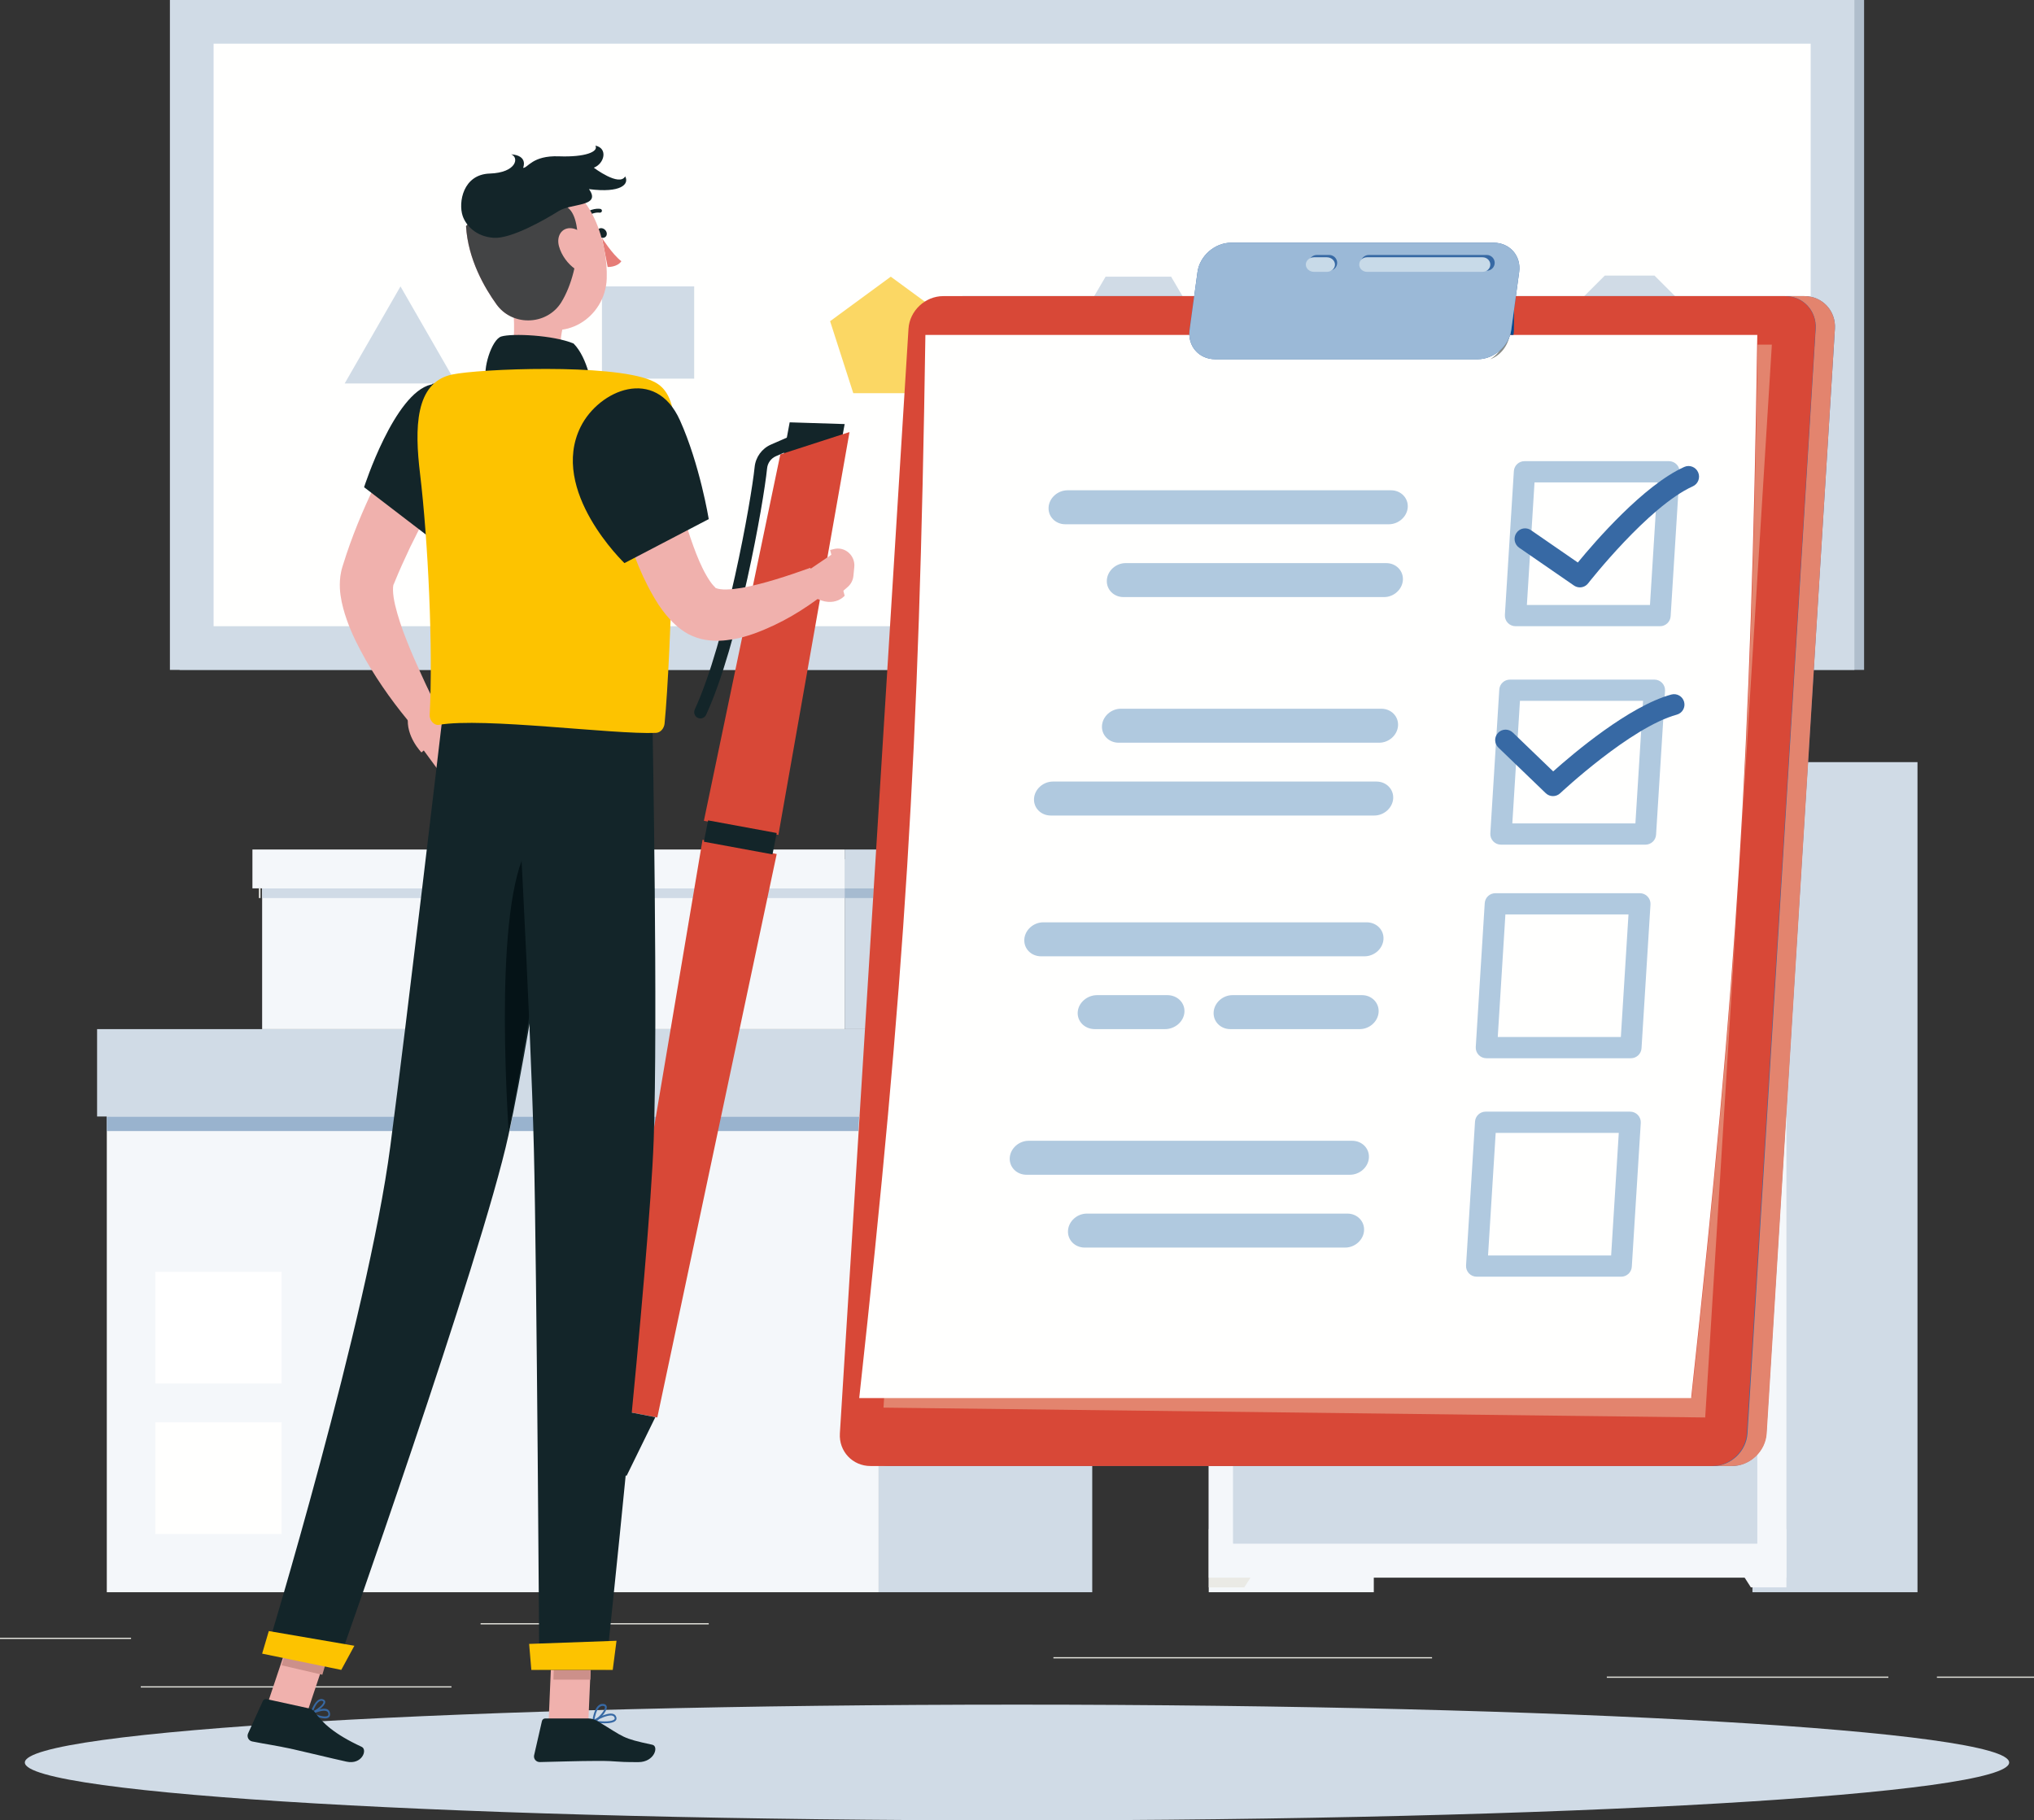 <svg width="419" height="375" viewBox="0 0 419 375" fill="none" xmlns="http://www.w3.org/2000/svg">
<rect x="0" y="0" width="419" height="375" fill="#333333" stroke="none"/>
<g id="3411091">
<path id="Fill 6" fill-rule="evenodd" clip-rule="evenodd" d="M0 337.625H27V337.375H0V337.625Z" fill="#E4E4DE"/>
<path id="Fill 7" fill-rule="evenodd" clip-rule="evenodd" d="M99 334.625H146V334.375H99V334.625Z" fill="#E4E4DE"/>
<path id="Fill 8" fill-rule="evenodd" clip-rule="evenodd" d="M29 347.625H93V347.375H29V347.625Z" fill="#E4E4DE"/>
<path id="Fill 9" fill-rule="evenodd" clip-rule="evenodd" d="M399 345.625H419V345.375H399V345.625Z" fill="#E4E4DE"/>
<path id="Fill 10" fill-rule="evenodd" clip-rule="evenodd" d="M331 345.625H389V345.375H331V345.625Z" fill="#E4E4DE"/>
<path id="Fill 11" fill-rule="evenodd" clip-rule="evenodd" d="M217 341.625H295V341.375H217V341.625Z" fill="#E4E4DE"/>
<path id="Fill 12" fill-rule="evenodd" clip-rule="evenodd" d="M181 328H225V214H181V328Z" fill="#D0DBE6"/>
<path id="Fill 13" fill-rule="evenodd" clip-rule="evenodd" d="M22 328H181V214H22V328Z" fill="#F4F7FA"/>
<path id="Fill 14" fill-rule="evenodd" clip-rule="evenodd" d="M32 316H58V293H32V316Z" fill="#FFFFFE"/>
<path id="Fill 15" fill-rule="evenodd" clip-rule="evenodd" d="M32 285H58V262H32V285Z" fill="white"/>
<path id="Fill 16" fill-rule="evenodd" clip-rule="evenodd" d="M22.28 233H22.72V230H22.28V233Z" fill="#E7E7E2"/>
<path id="Fill 17" fill-rule="evenodd" clip-rule="evenodd" d="M176.812 233H104.964C105.166 232.053 105.374 231.052 105.587 230H177L176.812 233ZM80.902 233H22V230H81.29C81.157 231.028 81.028 232.03 80.902 233Z" fill="#99B3CE"/>
<path id="Fill 18" fill-rule="evenodd" clip-rule="evenodd" d="M181 230H228V212H181V230Z" fill="#EAEAE5"/>
<path id="Fill 19" fill-rule="evenodd" clip-rule="evenodd" d="M20 230H181V212H20V230Z" fill="#D0DBE6"/>
<path id="Fill 20" fill-rule="evenodd" clip-rule="evenodd" d="M174 212H208V177H174V212Z" fill="#D0DBE6"/>
<path id="Fill 21" fill-rule="evenodd" clip-rule="evenodd" d="M54 212H174V177H54V212Z" fill="#F4F7FA"/>
<path id="Fill 22" fill-rule="evenodd" clip-rule="evenodd" d="M179.899 185H174V183H180L179.899 185Z" fill="#A6BBD0"/>
<path id="Fill 23" fill-rule="evenodd" clip-rule="evenodd" d="M53.33 185H53.67V183H53.33V185Z" fill="#E7E7E2"/>
<path id="Fill 24" fill-rule="evenodd" clip-rule="evenodd" d="M174 185H113.625C113.712 184.332 113.801 183.663 113.887 183H174V185ZM87.033 185H54V183H87.229C87.164 183.665 87.099 184.33 87.033 185Z" fill="#D0DBE6"/>
<path id="Fill 25" fill-rule="evenodd" clip-rule="evenodd" d="M174 183H210V175H174V183Z" fill="#D0DBE6"/>
<path id="Fill 26" fill-rule="evenodd" clip-rule="evenodd" d="M52 183H174V175H52V183Z" fill="#F4F7FA"/>
<path id="Fill 27" fill-rule="evenodd" clip-rule="evenodd" d="M249 328H283V157H249V328Z" fill="#F4F7FA"/>
<path id="Fill 28" fill-rule="evenodd" clip-rule="evenodd" d="M256.322 327H249V315H264L256.322 327Z" fill="#EAEAE5"/>
<path id="Fill 29" fill-rule="evenodd" clip-rule="evenodd" d="M361 328H395V157H361V328Z" fill="#D0DBE6"/>
<path id="Fill 30" fill-rule="evenodd" clip-rule="evenodd" d="M249 325H368V157H249V325Z" fill="#F4F7FA"/>
<path id="Fill 31" fill-rule="evenodd" clip-rule="evenodd" d="M254 210H362V164H254V210Z" fill="#DDDED8"/>
<path id="Fill 32" fill-rule="evenodd" clip-rule="evenodd" d="M315 186C315 189.866 311.866 193 308 193C304.134 193 301 189.866 301 186C301 182.135 304.134 179 308 179C311.866 179 315 182.135 315 186Z" fill="#FAF9F6"/>
<path id="Fill 33" fill-rule="evenodd" clip-rule="evenodd" d="M360.677 327H368V315H353L360.677 327Z" fill="#F4F7FA"/>
<path id="Fill 34" fill-rule="evenodd" clip-rule="evenodd" d="M254 318H362V218H254V318Z" fill="#D0DBE6"/>
<path id="Fill 35" fill-rule="evenodd" clip-rule="evenodd" d="M354 233C354 236.866 350.866 240 347 240C343.135 240 340 236.866 340 233C340 229.135 343.135 226 347 226C350.866 226 354 229.135 354 233Z" fill="#FAF9F6"/>
<path id="Fill 36" fill-rule="evenodd" clip-rule="evenodd" d="M37 138H384V0H37V138Z" fill="#B0BECC"/>
<path id="Fill 37" fill-rule="evenodd" clip-rule="evenodd" d="M35 138H382V0H35V138Z" fill="#D0DBE6"/>
<path id="Fill 38" fill-rule="evenodd" clip-rule="evenodd" d="M44 129H373V9H44V129Z" fill="#FFFFFE"/>
<path id="Fill 39" fill-rule="evenodd" clip-rule="evenodd" d="M82.499 59L71 79H94L82.499 59Z" fill="#D0DBE6"/>
<path id="Fill 40" fill-rule="evenodd" clip-rule="evenodd" d="M124 78H143V59H124V78Z" fill="#D0DBE6"/>
<path id="Fill 41" fill-rule="evenodd" clip-rule="evenodd" d="M183.5 57L171 66.167L175.775 81H191.225L196 66.167L183.5 57Z" fill="#FBD764"/>
<path id="Fill 42" fill-rule="evenodd" clip-rule="evenodd" d="M241.25 57H227.75L221 68.499L227.75 80H241.25L248 68.499L241.25 57Z" fill="#D0DBE6"/>
<path id="Fill 43" fill-rule="evenodd" clip-rule="evenodd" d="M285 56L274.576 60.951L272 72.077L279.215 81H290.785L298 72.077L295.424 60.951L285 56Z" fill="#DDDED8"/>
<g id="Group 47">
<path id="Fill 44" fill-rule="evenodd" clip-rule="evenodd" d="M340.82 56.768H330.583L323.345 63.998V74.221L330.583 81.452H340.82L348.059 74.221V63.998L340.82 56.768Z" fill="#D0DBE6"/>
<path id="Fill 46" fill-rule="evenodd" clip-rule="evenodd" d="M413.883 363.079C413.883 369.663 322.379 375 209.5 375C96.623 375 5.117 369.663 5.117 363.079C5.117 356.495 96.623 351.157 209.5 351.157C322.379 351.157 413.883 356.495 413.883 363.079Z" fill="#D0DBE6"/>
</g>
<path id="Fill 48" fill-rule="evenodd" clip-rule="evenodd" d="M198.292 61H371.679C375.379 61 378.217 64.023 377.987 67.719L363.852 295.28C363.622 298.976 360.408 302 356.708 302H183.322C179.622 302 176.783 298.976 177.013 295.28L191.149 67.719C191.378 64.023 194.592 61 198.292 61Z" fill="#3769A4"/>
<path id="Fill 49" fill-rule="evenodd" clip-rule="evenodd" d="M356.837 302H352.879C356.555 302 359.75 298.976 359.979 295.28L374.028 67.719C374.256 64.023 371.434 61 367.758 61H312H371.717C375.257 61 378.004 63.803 378 67.31C377.999 67.445 377.995 67.582 377.986 67.719L363.937 295.28C363.709 298.976 360.514 302 356.837 302Z" fill="#E3846E"/>
<path id="Fill 50" fill-rule="evenodd" clip-rule="evenodd" d="M194.292 61H367.678C371.378 61 374.217 64.023 373.987 67.719L359.852 295.28C359.621 298.976 356.408 302 352.708 302H179.323C175.623 302 172.784 298.976 173.013 295.28L187.149 67.719C187.378 64.023 190.593 61 194.292 61Z" fill="#D84837"/>
<path id="Fill 51" fill-rule="evenodd" clip-rule="evenodd" d="M351.268 292L182 289.973L182.139 287.736C237.583 287.736 293.03 287.736 348.474 287.736C357.823 202.244 360.758 155.679 362.067 71H365L351.268 292Z" fill="#E3846E"/>
<path id="Fill 52" fill-rule="evenodd" clip-rule="evenodd" d="M177 288C234.123 288 291.247 288 348.369 288C357.814 201.775 360.712 155.225 362 69C304.877 69 247.753 69 190.629 69C189.342 155.225 186.445 201.775 177 288Z" fill="#FFFFFE"/>
<path id="Fill 53" fill-rule="evenodd" clip-rule="evenodd" d="M341.956 129H312.198C311.592 129 311.013 128.751 310.597 128.311C310.181 127.871 309.967 127.279 310.004 126.677L311.852 97.052C311.924 95.899 312.885 95 314.044 95H343.803C344.409 95 344.988 95.249 345.404 95.689C345.819 96.129 346.033 96.721 345.996 97.323L344.149 126.949C344.077 128.102 343.116 129 341.956 129ZM316.11 99.375L314.535 124.625H339.891L341.465 99.375H316.11Z" fill="#B0C9DF"/>
<path id="Fill 54" fill-rule="evenodd" clip-rule="evenodd" d="M338.956 174H309.197C308.591 174 308.012 173.75 307.596 173.31C307.181 172.87 306.967 172.279 307.004 171.676L308.85 142.052C308.923 140.899 309.883 140 311.043 140H340.802C341.408 140 341.987 140.25 342.403 140.69C342.819 141.13 343.033 141.722 342.996 142.324L341.148 171.948C341.076 173.101 340.116 174 338.956 174ZM313.108 144.375L311.535 169.625H336.89L338.465 144.375H313.108Z" fill="#B0C9DF"/>
<path id="Fill 55" fill-rule="evenodd" clip-rule="evenodd" d="M335.957 218H306.198C305.591 218 305.013 217.751 304.597 217.311C304.181 216.871 303.967 216.279 304.004 215.677L305.852 186.051C305.924 184.898 306.884 184 308.044 184H337.802C338.409 184 338.988 184.249 339.403 184.689C339.819 185.129 340.033 185.721 339.996 186.323L338.15 215.949C338.077 217.101 337.117 218 335.957 218ZM310.11 188.375L308.535 213.625H333.892L335.465 188.375H310.11Z" fill="#B0C9DF"/>
<path id="Fill 56" fill-rule="evenodd" clip-rule="evenodd" d="M333.956 263H304.197C303.591 263 303.012 262.75 302.596 262.31C302.181 261.87 301.966 261.278 302.004 260.676L303.85 231.052C303.922 229.899 304.883 229 306.044 229H335.803C336.409 229 336.988 229.25 337.404 229.69C337.819 230.13 338.034 230.721 337.996 231.324L336.149 260.948C336.077 262.101 335.116 263 333.956 263ZM308.109 233.375L306.535 258.625H331.89L333.465 233.375H308.109Z" fill="#B0C9DF"/>
<path id="Fill 57" fill-rule="evenodd" clip-rule="evenodd" d="M286.087 108H219.457C217.435 108 215.882 106.425 216.007 104.5C216.133 102.575 217.891 101 219.913 101H286.544C288.566 101 290.119 102.575 289.993 104.5C289.868 106.425 288.11 108 286.087 108Z" fill="#B0C9DF"/>
<path id="Fill 58" fill-rule="evenodd" clip-rule="evenodd" d="M285.109 123H231.439C229.426 123 227.882 121.426 228.007 119.5C228.133 117.575 229.88 116 231.892 116H285.562C287.574 116 289.118 117.575 288.993 119.5C288.868 121.426 287.121 123 285.109 123Z" fill="#B0C9DF"/>
<path id="Fill 59" fill-rule="evenodd" clip-rule="evenodd" d="M283.087 168H216.457C214.435 168 212.882 166.426 213.007 164.499C213.132 162.574 214.891 161 216.913 161H283.544C285.566 161 287.118 162.574 286.993 164.499C286.868 166.426 285.111 168 283.087 168Z" fill="#B0C9DF"/>
<path id="Fill 60" fill-rule="evenodd" clip-rule="evenodd" d="M284.108 153H230.438C228.426 153 226.882 151.425 227.007 149.5C227.133 147.575 228.88 146 230.892 146H284.562C286.574 146 288.118 147.575 287.993 149.5C287.868 151.425 286.121 153 284.108 153Z" fill="#B0C9DF"/>
<path id="Fill 61" fill-rule="evenodd" clip-rule="evenodd" d="M281.087 197H214.457C212.434 197 210.882 195.425 211.007 193.501C211.132 191.576 212.891 190 214.913 190H281.544C283.566 190 285.118 191.576 284.993 193.501C284.868 195.425 283.111 197 281.087 197Z" fill="#B0C9DF"/>
<path id="Fill 62" fill-rule="evenodd" clip-rule="evenodd" d="M280.107 212H253.438C251.426 212 249.882 210.425 250.007 208.5C250.132 206.575 251.88 205 253.893 205H280.562C282.574 205 284.118 206.575 283.993 208.5C283.868 210.425 282.119 212 280.107 212Z" fill="#B0C9DF"/>
<path id="Fill 63" fill-rule="evenodd" clip-rule="evenodd" d="M239.998 212H225.535C223.466 212 221.879 210.425 222.007 208.5C222.135 206.575 223.933 205 226.002 205H240.465C242.534 205 244.121 206.575 243.993 208.5C243.865 210.425 242.067 212 239.998 212Z" fill="#B0C9DF"/>
<path id="Fill 64" fill-rule="evenodd" clip-rule="evenodd" d="M278.088 242H211.456C209.434 242 207.882 240.425 208.007 238.5C208.132 236.575 209.891 235 211.913 235H278.544C280.567 235 282.119 236.575 281.993 238.5C281.868 240.425 280.11 242 278.088 242Z" fill="#B0C9DF"/>
<path id="Fill 65" fill-rule="evenodd" clip-rule="evenodd" d="M277.108 257H223.438C221.426 257 219.881 255.426 220.007 253.501C220.132 251.574 221.879 250 223.892 250H277.561C279.573 250 281.118 251.574 280.993 253.501C280.868 255.426 279.12 257 277.108 257Z" fill="#B0C9DF"/>
<path id="Fill 66" fill-rule="evenodd" clip-rule="evenodd" d="M325.451 121C325.031 121 324.606 120.876 324.233 120.619L312.943 112.829C311.957 112.148 311.703 110.789 312.378 109.792C313.05 108.796 314.393 108.539 315.384 109.222L325.03 115.877C328.55 111.586 338.598 99.953 346.955 96.189C348.041 95.699 349.324 96.193 349.812 97.296C350.299 98.398 349.808 99.691 348.716 100.182C339.593 104.289 327.277 120.007 327.153 120.166C326.728 120.711 326.095 121 325.451 121Z" fill="#3769A4"/>
<path id="Fill 67" fill-rule="evenodd" clip-rule="evenodd" d="M319.913 164C319.375 164 318.837 163.799 318.422 163.399L308.658 153.997C307.804 153.174 307.778 151.815 308.602 150.962C309.427 150.109 310.787 150.085 311.64 150.906L319.953 158.91C324.062 155.238 335.595 145.451 344.283 143.077C345.428 142.763 346.611 143.438 346.923 144.582C347.237 145.725 346.563 146.905 345.417 147.218C335.915 149.813 321.531 163.28 321.387 163.416C320.973 163.805 320.442 164 319.913 164Z" fill="#3769A4"/>
<path id="Fill 68" fill-rule="evenodd" clip-rule="evenodd" d="M311.763 69C311.542 69 311.321 69 311.1 69C311.115 68.915 311.128 68.828 311.14 68.741L311.9 63L311.868 67.901C311.864 68.276 311.829 68.643 311.763 69Z" fill="#084B8E"/>
<path id="Fill 69" fill-rule="evenodd" clip-rule="evenodd" d="M307 74C308.697 72.96 310 71.114 310.348 69C310.565 69 310.783 69 311 69C310.597 71.346 309.038 73.255 307 74Z" fill="#898C88"/>
<path id="Fill 70" fill-rule="evenodd" clip-rule="evenodd" d="M253.603 50H307.67C311.023 50 313.397 52.717 312.945 56.038L311.318 67.963C310.865 71.283 307.75 74 304.396 74H250.33C246.976 74 244.603 71.283 245.055 67.963L246.682 56.038C247.135 52.717 250.25 50 253.603 50Z" fill="#3769A4"/>
<path id="Fill 71" fill-rule="evenodd" clip-rule="evenodd" d="M304.396 74H250.33C247.251 74 244.999 71.711 245 68.766C245 68.503 245.018 68.235 245.055 67.963L246.681 56.038C247.135 52.717 250.25 50 253.603 50H307.67C310.748 50 313.001 52.289 313 55.233C313 55.497 312.982 55.765 312.945 56.038L311.319 67.963C310.865 71.283 307.75 74 304.396 74ZM281.964 52.524C281.058 52.524 280.326 53.25 280.326 54.145C280.326 55.042 281.058 55.767 281.964 55.767H306.266C307.171 55.767 307.904 55.042 307.904 54.145C307.904 53.25 307.171 52.524 306.266 52.524H281.964ZM271.254 52.524C270.348 52.524 269.616 53.25 269.616 54.145C269.616 55.042 270.348 55.767 271.254 55.767H273.818C274.722 55.767 275.455 55.042 275.455 54.145C275.455 53.25 274.722 52.524 273.818 52.524H271.254Z" fill="#9BB9D7"/>
<path id="Fill 72" fill-rule="evenodd" clip-rule="evenodd" d="M305.396 56H281.604C280.717 56 280 55.329 280 54.5C280 53.672 280.717 53 281.604 53H305.396C306.283 53 307 53.672 307 54.5C307 55.329 306.283 56 305.396 56Z" fill="#C8DAE8"/>
<path id="Fill 73" fill-rule="evenodd" clip-rule="evenodd" d="M273.318 56H270.683C269.753 56 269 55.329 269 54.5C269 53.672 269.753 53 270.683 53H273.318C274.247 53 275 53.672 275 54.5C275 55.329 274.247 56 273.318 56Z" fill="#C8DAE8"/>
<path id="Fill 74" fill-rule="evenodd" clip-rule="evenodd" d="M125 290.008L135.404 292L160 175.925L144.724 173L125 290.008Z" fill="#D84837"/>
<path id="Fill 75" fill-rule="evenodd" clip-rule="evenodd" d="M161 96L173.157 91.896L174 87.358L162.671 87L161 96Z" fill="#132529"/>
<path id="Fill 76" fill-rule="evenodd" clip-rule="evenodd" d="M160.744 93.612L175 89L160.348 172L145 169.086L160.744 93.612Z" fill="#D84837"/>
<path id="Fill 77" fill-rule="evenodd" clip-rule="evenodd" d="M145 173.397L159.131 176L160 171.603L145.869 169L145 173.397Z" fill="#132529"/>
<path id="Fill 78" fill-rule="evenodd" clip-rule="evenodd" d="M126.035 303.3C125.891 304.12 126.206 304.876 126.74 304.986C127.273 305.097 127.821 304.522 127.965 303.7C128.109 302.881 127.794 302.125 127.26 302.013C126.728 301.904 126.18 302.479 126.035 303.3Z" fill="#3769A4"/>
<path id="Fill 79" fill-rule="evenodd" clip-rule="evenodd" d="M126.113 303.424L129.09 304L135 291.934L125 290L126.113 303.424Z" fill="#132529"/>
<path id="Fill 80" fill-rule="evenodd" clip-rule="evenodd" d="M144.288 148C144.107 148 143.921 147.96 143.745 147.877C143.099 147.573 142.82 146.796 143.121 146.143C149.54 132.221 154.752 103.129 155.453 96.211C155.659 94.171 156.946 92.397 158.812 91.584L162.2 90.108C162.854 89.822 163.613 90.125 163.894 90.788C164.176 91.45 163.875 92.217 163.221 92.502L159.833 93.98C158.825 94.419 158.129 95.376 158.019 96.478C157.283 103.742 152.107 132.826 145.458 147.246C145.239 147.72 144.774 148 144.288 148Z" fill="#132529"/>
<path id="Fill 81" fill-rule="evenodd" clip-rule="evenodd" d="M96 91.483C93.343 96.011 90.659 100.817 88.141 105.533C86.89 107.908 85.679 110.293 84.51 112.681C83.388 115.08 82.267 117.477 81.308 119.876L81.127 120.314L81.104 120.323C81.081 120.349 81.051 120.431 81.027 120.546C80.972 120.777 80.951 121.149 80.956 121.585C80.968 122.465 81.142 123.57 81.406 124.701C81.957 126.981 82.77 129.446 83.747 131.873C84.696 134.323 85.785 136.776 86.915 139.231C88.018 141.689 89.254 144.162 90.424 146.557L85.361 150C81.588 145.592 78.261 141.015 75.32 135.917C73.889 133.35 72.498 130.705 71.437 127.676C70.907 126.153 70.428 124.549 70.156 122.669C70.021 121.726 69.959 120.708 70.029 119.558C70.068 118.984 70.139 118.378 70.283 117.729C70.342 117.418 70.45 117.067 70.543 116.74L70.716 116.198C72.462 110.538 74.702 105.221 77.173 100.053C79.677 94.872 82.354 89.951 85.473 85L96 91.483Z" fill="#F0B1AD"/>
<path id="Fill 82" fill-rule="evenodd" clip-rule="evenodd" d="M89.303 145L94 148.816L86.823 155C86.823 155 83.547 151.697 84.053 147.66L89.303 145Z" fill="#F0B1AD"/>
<path id="Fill 83" fill-rule="evenodd" clip-rule="evenodd" d="M96 153.577L91.267 160L87 154.188L94.105 148L96 153.577Z" fill="#F0B1AD"/>
<path id="Fill 84" fill-rule="evenodd" clip-rule="evenodd" d="M123.045 48.132C123.21 48.679 123.77 49.064 124.297 48.991C124.823 48.919 125.119 48.415 124.955 47.868C124.791 47.32 124.23 46.936 123.703 47.009C123.176 47.081 122.882 47.584 123.045 48.132Z" fill="#132529"/>
<path id="Fill 85" fill-rule="evenodd" clip-rule="evenodd" d="M124 49C124 49 126.116 52.369 128 53.814C127.12 55.089 125.179 54.999 125.179 54.999L124 49Z" fill="#E67C77"/>
<path id="Fill 86" fill-rule="evenodd" clip-rule="evenodd" d="M120.416 45L120.134 44.894C119.965 44.746 119.954 44.496 120.111 44.335C121.674 42.73 123.573 43.014 123.654 43.027C123.88 43.063 124.033 43.268 123.994 43.484C123.956 43.698 123.738 43.842 123.516 43.808C123.453 43.798 121.97 43.592 120.722 44.873C120.64 44.958 120.529 45 120.416 45Z" fill="#132529"/>
<path id="Fill 87" fill-rule="evenodd" clip-rule="evenodd" d="M104.819 57C105.977 62.982 107.132 73.941 103 77.933C103 77.933 104.615 84 115.589 84C127.656 84 121.356 77.933 121.356 77.933C114.77 76.34 114.94 71.392 116.087 66.743L104.819 57Z" fill="#F0B1AD"/>
<path id="Fill 88" fill-rule="evenodd" clip-rule="evenodd" d="M100.224 78.374C99.336 76.282 101.238 69.939 103.262 69.32C105.487 68.636 113.95 69.018 118.15 70.761C121.137 73.764 122 80 122 80L100.224 78.374Z" fill="#132529"/>
<path id="Fill 89" fill-rule="evenodd" clip-rule="evenodd" d="M67.143 352.454L67.348 352.534C67.487 352.613 67.574 352.728 67.615 352.888C67.708 353.261 67.592 353.38 67.553 353.417C67.155 353.818 65.678 353.448 64.638 352.957C65.344 352.662 66.485 352.286 67.143 352.454ZM65.939 353.853C66.681 354.043 67.424 354.093 67.78 353.733C67.93 353.582 68.081 353.293 67.95 352.771C67.881 352.495 67.729 352.291 67.499 352.159C66.501 351.596 64.206 352.703 64.108 352.75L64 352.936L64.099 353.128C64.45 353.329 65.194 353.662 65.939 353.853Z" fill="#3769A4"/>
<path id="Fill 90" fill-rule="evenodd" clip-rule="evenodd" d="M66.33 350.367L66.41 350.388C66.637 350.464 66.634 350.571 66.633 350.616C66.62 351.116 65.384 352.12 64.476 352.526C64.703 351.931 65.221 350.758 65.884 350.432C66.036 350.357 66.183 350.335 66.33 350.367ZM64.138 353L64.228 352.996C65.103 352.75 66.978 351.471 67 350.626C67.004 350.473 66.949 350.195 66.531 350.055C66.26 349.964 65.986 349.986 65.717 350.118C64.682 350.626 64.027 352.688 64 352.776L64.046 352.951L64.138 353Z" fill="#3769A4"/>
<path id="Fill 91" fill-rule="evenodd" clip-rule="evenodd" d="M125.815 353.39C125.946 353.39 126.068 353.403 126.176 353.436C126.348 353.485 126.467 353.575 126.541 353.71C126.674 353.954 126.625 354.075 126.577 354.145C126.211 354.681 124.219 354.694 122.754 354.476C123.485 354.081 124.894 353.39 125.815 353.39ZM124.565 355C125.576 355 126.553 354.854 126.88 354.375C126.996 354.208 127.085 353.923 126.865 353.515C126.742 353.288 126.542 353.133 126.273 353.056C124.962 352.679 122.208 354.333 122.092 354.404L122 354.607L122.148 354.767C122.651 354.873 123.622 355 124.565 355Z" fill="#3769A4"/>
<path id="Fill 92" fill-rule="evenodd" clip-rule="evenodd" d="M124.136 351.419L124.25 351.424C124.591 351.463 124.613 351.612 124.619 351.66C124.706 352.26 123.41 353.761 122.425 354.414C122.529 353.72 122.813 352.296 123.48 351.69C123.681 351.508 123.896 351.419 124.136 351.419ZM122.188 355L122.266 354.98C123.229 354.502 125.138 352.592 124.992 351.593C124.959 351.359 124.808 351.068 124.288 351.009C123.9 350.965 123.549 351.086 123.24 351.367C122.224 352.29 122.008 354.67 122 354.771L122.077 354.961L122.188 355Z" fill="#3769A4"/>
<path id="Fill 93" fill-rule="evenodd" clip-rule="evenodd" d="M113 355H121.185L122 336H113.815L113 355Z" fill="#F0B1AD"/>
<path id="Fill 94" fill-rule="evenodd" clip-rule="evenodd" d="M55 351.301L63.209 353L69 335.697L60.792 334L55 351.301Z" fill="#F0B1AD"/>
<path id="Fill 95" fill-rule="evenodd" clip-rule="evenodd" d="M63.679 351.935L54.925 350.016C54.605 349.946 54.281 350.11 54.146 350.409L51.106 357.085C50.791 357.778 51.208 358.59 51.947 358.739C55.015 359.356 56.539 359.499 60.389 360.343C62.758 360.863 68.105 362.182 71.375 362.899C74.575 363.6 75.774 360.435 74.498 359.845C68.778 357.199 66.388 354.869 64.84 352.697C64.561 352.306 64.145 352.037 63.679 351.935Z" fill="#132529"/>
<path id="Fill 96" fill-rule="evenodd" clip-rule="evenodd" d="M121.229 354.001L112.333 354C111.999 354 111.711 354.224 111.638 354.54L110.029 361.577C109.862 362.307 110.432 362.998 111.201 362.986C114.411 362.932 119.048 362.749 123.082 362.749C127.799 362.749 125.968 363 131.498 363C134.843 363 135.771 359.714 134.371 359.416C127.998 358.061 128.699 357.917 123.192 354.617C122.593 354.258 121.932 354.001 121.229 354.001Z" fill="#132529"/>
<path id="Fill 97" fill-rule="evenodd" clip-rule="evenodd" d="M88.798 79.218C81.236 80.961 75 100.366 75 100.366L90.186 112C90.186 112 95.761 106.718 98.241 97.011C100.841 86.841 96.531 77.437 88.798 79.218Z" fill="#132529"/>
<path id="Fill 98" fill-rule="evenodd" clip-rule="evenodd" d="M90.498 112L90 111.612L90.501 111.998C90.499 111.999 90.498 112 90.498 112ZM95.191 105.499C96.459 103.19 97.721 100.29 98.599 96.836C98.754 96.22 98.887 95.607 98.994 95L99 95.003C98.889 95.605 98.756 96.221 98.602 96.835C97.724 100.289 96.461 103.19 95.191 105.499Z" fill="#BEBFBB"/>
<path id="Fill 99" fill-rule="evenodd" clip-rule="evenodd" d="M89.664 112L89.172 111.629L89 111.497C89.314 105.206 90.636 97.972 94.69 94L98 95.661C97.895 96.244 97.765 96.833 97.612 97.425C96.751 100.745 95.512 103.533 94.268 105.753C92.019 109.76 89.754 111.915 89.664 112Z" fill="#09181B"/>
<path id="Fill 100" fill-rule="evenodd" clip-rule="evenodd" d="M134.051 79.501C134.051 79.501 142.61 89.167 134.527 149C121.567 149 97.823 149 91.515 149C91.219 142.398 95.368 110.193 89 79.086C89 79.086 96.373 77.607 103.398 77.269C108.894 77.003 116.85 76.828 121.682 77.269C128.051 77.849 134.051 79.501 134.051 79.501Z" fill="#132529"/>
<path id="Fill 101" fill-rule="evenodd" clip-rule="evenodd" d="M121.928 346L122 344.214L121.928 346ZM114.004 346H114L114.405 336H114.411L114.004 346Z" fill="#BEBFBB"/>
<path id="Fill 102" fill-rule="evenodd" clip-rule="evenodd" d="M121.611 346H114L114.391 336H122L121.611 346Z" fill="#CC908A"/>
<path id="Fill 103" fill-rule="evenodd" clip-rule="evenodd" d="M58.222 343L58.217 342.998L58.778 341L58.783 341.001L58.222 343Z" fill="#BEBFBB"/>
<path id="Fill 104" fill-rule="evenodd" clip-rule="evenodd" d="M66.402 345L58 343.052L58.613 341L67 342.999L66.402 345Z" fill="#CC908A"/>
<path id="Fill 105" fill-rule="evenodd" clip-rule="evenodd" d="M101.383 50.761C103.416 58.431 104.221 63.023 108.902 66.213C115.945 71.01 124.713 65.504 124.987 57.376C125.234 50.058 121.868 38.745 113.726 37.2C105.705 35.678 99.349 43.091 101.383 50.761Z" fill="#F0B1AD"/>
<path id="Fill 106" fill-rule="evenodd" clip-rule="evenodd" d="M108.862 66H108.758C106.196 66.003 103.786 64.796 102.291 62.722C99.835 59.319 96.394 53.404 96 46.575C99.109 43.301 110.809 41.146 116.019 42.327C120.36 43.313 119.729 55.626 115.622 62.276C114.185 64.605 111.605 65.989 108.862 66Z" fill="#F0B1AD"/>
<path id="Fill 107" fill-rule="evenodd" clip-rule="evenodd" d="M108.748 66C106.19 66 103.784 64.793 102.291 62.722C99.835 59.319 96.394 53.404 96 46.575C98.521 43.92 106.696 42 112.473 42C113.82 42 115.035 42.104 116.019 42.327C118.058 42.79 119 45.752 119 49.453C119.001 53.63 117.801 58.749 115.623 62.276C114.186 64.605 111.606 65.989 108.862 66H108.758C108.755 66 108.752 66 108.748 66Z" fill="#434445"/>
<path id="Fill 108" fill-rule="evenodd" clip-rule="evenodd" d="M101.678 48.988C98.029 48.727 95.966 46.433 95.305 44.468C94.383 41.724 95.364 35.927 100.885 35.752C106.407 35.575 106.994 32.435 105.291 31.79C108.904 32.054 107.758 34.578 107.758 34.578C108.727 34.637 109.638 31.996 115.13 32.201C120.622 32.406 123.354 31.232 122.649 30C125.263 30.528 124.528 33.698 122.326 34.548C122.326 34.548 127.553 38.51 128.787 36.339C129.668 37.924 127.936 39.819 121.328 38.959C123.964 42.642 117.723 41.815 115.065 43.489C112.407 45.161 105.327 49.249 101.678 48.988Z" fill="#132529"/>
<path id="Fill 109" fill-rule="evenodd" clip-rule="evenodd" d="M115.142 50.706C115.675 52.679 117.022 54.376 118.433 55.386C120.556 56.903 122.14 55.409 121.99 53.1C121.854 51.021 120.586 47.728 118.245 47.113C115.939 46.505 114.533 48.451 115.142 50.706Z" fill="#F0B1AD"/>
<path id="Fill 110" fill-rule="evenodd" clip-rule="evenodd" d="M119 149C119 149 109.794 210.739 104.739 233.869C99.204 259.198 69.524 343 69.524 343L55 339.869C55 339.869 75.755 271.576 80.4 236.165C83.968 208.965 91 149 91 149H119Z" fill="#132529"/>
<path id="Fill 111" fill-rule="evenodd" clip-rule="evenodd" d="M73 339.027L70.299 344L54 340.651L55.373 336L73 339.027Z" fill="#FDC300"/>
<path id="Fill 112" fill-rule="evenodd" clip-rule="evenodd" d="M105.459 233.697C105.459 233.692 105.458 233.688 105.458 233.683C105.485 233.558 105.512 233.432 105.539 233.303H105.542C105.515 233.435 105.487 233.567 105.459 233.697Z" fill="#9B9E9A"/>
<path id="Fill 113" fill-rule="evenodd" clip-rule="evenodd" d="M105.206 233H105.203C105.394 232.053 105.592 231.051 105.794 230H105.797C105.595 231.052 105.398 232.053 105.206 233Z" fill="#8F918E"/>
<path id="Fill 114" fill-rule="evenodd" clip-rule="evenodd" d="M106.003 230H106C106.92 224.928 107.946 218.707 109 212C107.947 218.709 106.921 224.928 106.003 230Z" fill="#9B9E9A"/>
<path id="Fill 115" fill-rule="evenodd" clip-rule="evenodd" d="M109.494 211.535C109.498 211.512 109.502 211.488 109.506 211.465C109.502 211.488 109.498 211.512 109.494 211.535Z" fill="#9B9E9A"/>
<path id="Fill 116" fill-rule="evenodd" clip-rule="evenodd" d="M104.77 233C103.538 212.667 102.458 173.159 112.695 171.082C112.967 171.026 113.228 171 113.481 171C114.029 171 114.534 171.128 115 171.369C113.201 183.324 110.894 198.258 108.697 211.353C108.693 211.378 108.689 211.402 108.685 211.426C107.55 218.185 106.445 224.455 105.455 229.567C105.249 230.63 105.047 231.643 104.852 232.6C104.825 232.735 104.797 232.868 104.77 233Z" fill="#051317"/>
<path id="Fill 117" fill-rule="evenodd" clip-rule="evenodd" d="M134.428 150C134.428 150 135.541 210.226 134.662 234.791C133.748 260.34 124.789 344 124.789 344H111.092C111.092 344 110.589 261.833 109.979 236.74C109.316 209.384 106 150 106 150H134.428Z" fill="#132529"/>
<path id="Fill 118" fill-rule="evenodd" clip-rule="evenodd" d="M127 338L126.222 344H109.454L109 338.645L127 338Z" fill="#FDC300"/>
<path id="Fill 119" fill-rule="evenodd" clip-rule="evenodd" d="M134.049 78.331C136.181 79.216 138.227 80.79 138.841 86.013C139.432 91.036 138.287 135.005 136.903 149.046C136.806 150.02 136.095 150.93 135.115 150.973C126.424 151.348 99.513 147.726 90.433 149.317C89.391 149.5 88.459 148.348 88.513 147.289C89.228 133.607 88.2 111.54 86.52 97.514C85.423 88.36 85.415 78.782 93.135 77.153C98.841 75.949 125.753 74.89 134.049 78.331Z" fill="#FDC300"/>
<path id="Fill 120" fill-rule="evenodd" clip-rule="evenodd" d="M137.143 91C137.628 93.317 138.156 95.846 138.737 98.252C139.331 100.679 139.925 103.099 140.601 105.47C141.264 107.844 141.982 110.18 142.797 112.407C143.594 114.626 144.498 116.784 145.506 118.522C145.993 119.378 146.519 120.147 146.926 120.591C147.124 120.816 147.284 120.955 147.322 121.004C147.327 121.017 147.308 121.095 147.533 121.165C147.909 121.327 148.738 121.465 149.684 121.433C150.638 121.404 151.715 121.282 152.829 121.098C157.3 120.288 162.237 118.646 166.909 116.977L170 122.214C165.582 125.622 161.004 128.448 155.425 130.492C154.023 130.997 152.542 131.428 150.902 131.708C149.262 131.975 147.445 132.163 145.261 131.795C144.2 131.628 142.954 131.224 141.81 130.628C140.714 130.032 139.847 129.354 139.105 128.68C137.626 127.323 136.612 125.971 135.701 124.639C132.283 119.315 130.48 114.16 128.789 108.94C127.989 106.332 127.256 103.729 126.648 101.103C126.028 98.457 125.454 95.911 125 93.122L137.143 91Z" fill="#F0B1AD"/>
<path id="Fill 121" fill-rule="evenodd" clip-rule="evenodd" d="M119.611 87.923C113.054 101.105 128.633 116 128.633 116L146 106.934C146 106.934 144.165 95.682 140.067 86.581C135.005 75.338 123.381 80.343 119.611 87.923Z" fill="#132529"/>
<path id="Fill 122" fill-rule="evenodd" clip-rule="evenodd" d="M166 117.832L171.65 114L174 122.722C174 122.722 171.464 125.774 166.839 122.446L166 117.832Z" fill="#F0B1AD"/>
<path id="Fill 123" fill-rule="evenodd" clip-rule="evenodd" d="M175.982 116.821L175.8 118.645C175.712 119.525 175.293 120.338 174.63 120.912L173.379 122L171 113.305L171.732 113.113C174.032 112.508 176.221 114.418 175.982 116.821Z" fill="#F0B1AD"/>
</g>
</svg>
